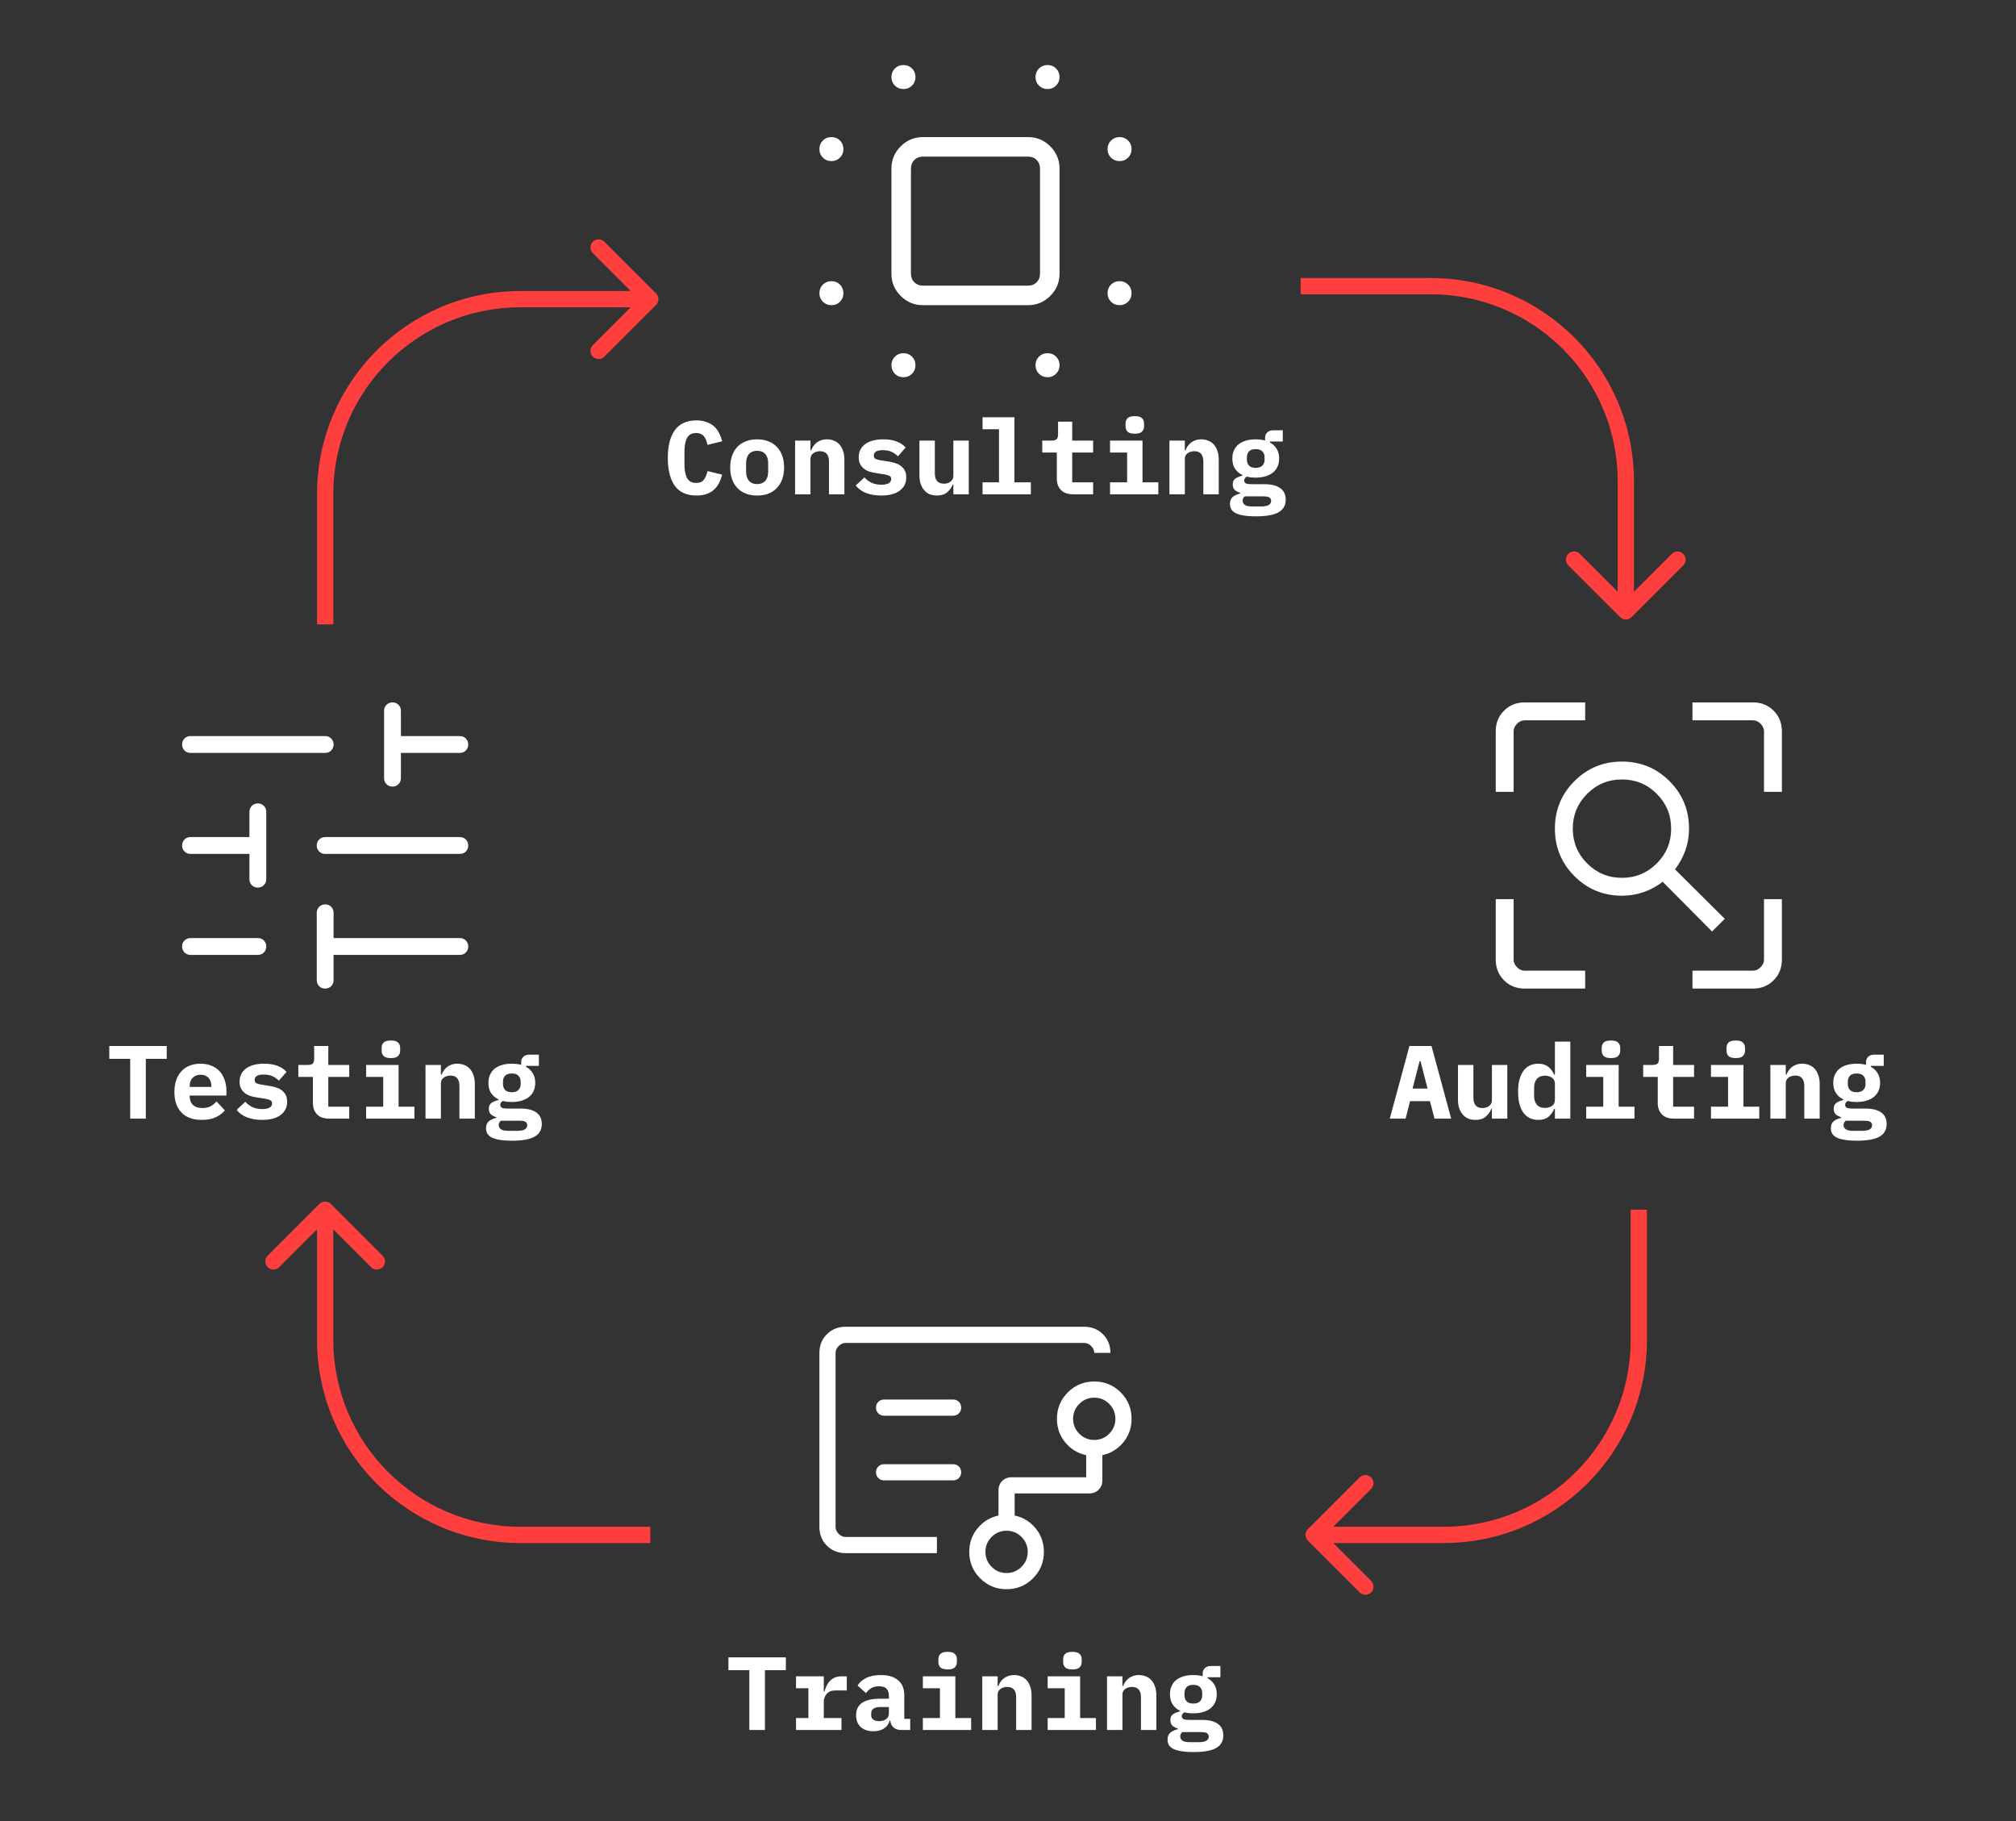 <svg width="155" height="140" viewBox="0 0 155 140" fill="none" xmlns="http://www.w3.org/2000/svg">
<rect x="0" y="0" width="155" height="140" fill="#333333" stroke="none"/>
<path d="M58.812 128.4V133H57.612V128.4H56.005V127.416H60.42V128.4H58.812ZM61.201 132.08H62.153V129.792H61.201V128.872H63.337V130.04H63.393C63.431 129.891 63.481 129.747 63.545 129.608C63.615 129.464 63.7 129.339 63.801 129.232C63.908 129.12 64.036 129.032 64.185 128.968C64.335 128.904 64.511 128.872 64.713 128.872H65.105V129.96H64.225C63.932 129.96 63.711 130.048 63.561 130.224C63.412 130.395 63.337 130.605 63.337 130.856V132.08H64.697V133H61.201V132.08ZM69.302 133C69.057 133 68.86 132.939 68.71 132.816C68.561 132.688 68.473 132.507 68.446 132.272H68.406C68.332 132.544 68.182 132.749 67.958 132.888C67.74 133.027 67.47 133.096 67.15 133.096C66.75 133.096 66.428 132.989 66.182 132.776C65.942 132.557 65.822 132.253 65.822 131.864C65.822 131.432 65.98 131.112 66.294 130.904C66.609 130.696 67.07 130.592 67.678 130.592H68.342V130.384C68.342 130.139 68.284 129.955 68.166 129.832C68.054 129.704 67.862 129.64 67.59 129.64C67.34 129.64 67.137 129.688 66.982 129.784C66.828 129.88 66.694 130.005 66.582 130.16L65.934 129.584C66.073 129.349 66.289 129.157 66.582 129.008C66.881 128.853 67.262 128.776 67.726 128.776C68.292 128.776 68.732 128.907 69.046 129.168C69.366 129.424 69.526 129.813 69.526 130.336V132.144H69.982V133H69.302ZM67.598 132.32C67.806 132.32 67.982 132.269 68.126 132.168C68.27 132.067 68.342 131.92 68.342 131.728V131.232H67.71C67.225 131.232 66.982 131.395 66.982 131.72V131.88C66.982 132.024 67.038 132.133 67.15 132.208C67.262 132.283 67.412 132.32 67.598 132.32ZM72.859 128.344C72.593 128.344 72.406 128.291 72.299 128.184C72.198 128.072 72.147 127.939 72.147 127.784V127.552C72.147 127.392 72.198 127.259 72.299 127.152C72.406 127.045 72.593 126.992 72.859 126.992C73.126 126.992 73.31 127.045 73.411 127.152C73.518 127.259 73.571 127.392 73.571 127.552V127.784C73.571 127.939 73.518 128.072 73.411 128.184C73.31 128.291 73.126 128.344 72.859 128.344ZM70.955 132.08H72.267V129.792H70.955V128.872H73.451V132.08H74.667V133H70.955V132.08ZM75.52 133V128.872H76.704V129.624H76.752C76.8 129.507 76.859 129.397 76.928 129.296C76.997 129.195 77.08 129.107 77.176 129.032C77.277 128.952 77.392 128.891 77.52 128.848C77.653 128.8 77.803 128.776 77.968 128.776C78.165 128.776 78.347 128.811 78.512 128.88C78.677 128.944 78.819 129.043 78.936 129.176C79.053 129.309 79.144 129.472 79.208 129.664C79.277 129.856 79.312 130.077 79.312 130.328V133H78.128V130.488C78.128 129.955 77.896 129.688 77.432 129.688C77.341 129.688 77.251 129.701 77.16 129.728C77.075 129.749 76.997 129.787 76.928 129.84C76.859 129.888 76.803 129.949 76.76 130.024C76.723 130.099 76.704 130.187 76.704 130.288V133H75.52ZM82.453 128.344C82.186 128.344 81.999 128.291 81.893 128.184C81.791 128.072 81.741 127.939 81.741 127.784V127.552C81.741 127.392 81.791 127.259 81.893 127.152C81.999 127.045 82.186 126.992 82.453 126.992C82.719 126.992 82.903 127.045 83.005 127.152C83.112 127.259 83.165 127.392 83.165 127.552V127.784C83.165 127.939 83.112 128.072 83.005 128.184C82.903 128.291 82.719 128.344 82.453 128.344ZM80.549 132.08H81.861V129.792H80.549V128.872H83.045V132.08H84.261V133H80.549V132.08ZM85.114 133V128.872H86.298V129.624H86.346C86.394 129.507 86.452 129.397 86.522 129.296C86.591 129.195 86.674 129.107 86.77 129.032C86.871 128.952 86.986 128.891 87.114 128.848C87.247 128.8 87.396 128.776 87.562 128.776C87.759 128.776 87.94 128.811 88.106 128.88C88.271 128.944 88.412 129.043 88.53 129.176C88.647 129.309 88.738 129.472 88.802 129.664C88.871 129.856 88.906 130.077 88.906 130.328V133H87.722V130.488C87.722 129.955 87.49 129.688 87.026 129.688C86.935 129.688 86.844 129.701 86.754 129.728C86.668 129.749 86.591 129.787 86.522 129.84C86.452 129.888 86.396 129.949 86.354 130.024C86.316 130.099 86.298 130.187 86.298 130.288V133H85.114ZM94.055 133.416C94.055 133.853 93.871 134.176 93.503 134.384C93.135 134.592 92.556 134.696 91.767 134.696C91.372 134.696 91.047 134.672 90.791 134.624C90.535 134.581 90.329 134.517 90.175 134.432C90.025 134.347 89.919 134.245 89.855 134.128C89.796 134.011 89.767 133.883 89.767 133.744C89.767 133.509 89.836 133.331 89.975 133.208C90.113 133.091 90.308 133 90.559 132.936V132.888C90.383 132.835 90.241 132.76 90.135 132.664C90.033 132.563 89.983 132.421 89.983 132.24C89.983 132.037 90.049 131.888 90.183 131.792C90.321 131.696 90.503 131.621 90.727 131.568V131.52C90.481 131.403 90.289 131.237 90.151 131.024C90.017 130.811 89.951 130.552 89.951 130.248C89.951 130.008 89.993 129.797 90.079 129.616C90.164 129.429 90.284 129.275 90.439 129.152C90.599 129.029 90.788 128.936 91.007 128.872C91.225 128.808 91.471 128.776 91.743 128.776C92.004 128.776 92.247 128.805 92.471 128.864V128.64C92.471 128.48 92.527 128.347 92.639 128.24C92.751 128.133 92.905 128.08 93.103 128.08H93.831V128.944H92.839V129.016C93.063 129.133 93.236 129.296 93.359 129.504C93.487 129.707 93.551 129.955 93.551 130.248C93.551 130.488 93.508 130.699 93.423 130.88C93.337 131.061 93.215 131.216 93.055 131.344C92.895 131.467 92.703 131.56 92.479 131.624C92.26 131.688 92.015 131.72 91.743 131.72C91.62 131.72 91.503 131.715 91.391 131.704C91.279 131.688 91.172 131.667 91.071 131.64C91.012 131.672 90.961 131.712 90.919 131.76C90.881 131.808 90.863 131.869 90.863 131.944C90.863 132.008 90.879 132.059 90.911 132.096C90.943 132.133 90.985 132.163 91.039 132.184C91.097 132.2 91.164 132.211 91.239 132.216C91.313 132.221 91.391 132.224 91.471 132.224H92.415C92.708 132.224 92.959 132.253 93.167 132.312C93.375 132.371 93.545 132.453 93.679 132.56C93.812 132.667 93.908 132.792 93.967 132.936C94.025 133.08 94.055 133.24 94.055 133.416ZM92.935 133.504C92.935 133.397 92.892 133.312 92.807 133.248C92.721 133.189 92.559 133.16 92.319 133.16H90.903C90.796 133.251 90.743 133.363 90.743 133.496C90.743 133.624 90.796 133.728 90.903 133.808C91.015 133.893 91.201 133.936 91.463 133.936H92.159C92.431 133.936 92.628 133.899 92.751 133.824C92.873 133.749 92.935 133.643 92.935 133.504ZM91.743 130.968C91.983 130.968 92.156 130.909 92.263 130.792C92.375 130.675 92.431 130.525 92.431 130.344V130.152C92.431 129.971 92.375 129.821 92.263 129.704C92.156 129.587 91.983 129.528 91.743 129.528C91.508 129.528 91.337 129.587 91.231 129.704C91.124 129.821 91.071 129.971 91.071 130.152V130.344C91.071 130.525 91.124 130.675 91.231 130.792C91.337 130.909 91.508 130.968 91.743 130.968Z" fill="white"/>
<path d="M64.243 111.084V118.159V103.243V111.084ZM77.39 120.932C77.838 120.932 78.221 120.773 78.539 120.455C78.857 120.137 79.016 119.755 79.016 119.307C79.016 118.859 78.857 118.476 78.539 118.158C78.221 117.84 77.838 117.681 77.39 117.681C76.943 117.681 76.56 117.84 76.242 118.158C75.924 118.476 75.765 118.859 75.765 119.307C75.765 119.755 75.924 120.137 76.242 120.455C76.56 120.773 76.943 120.932 77.39 120.932ZM84.132 110.701C84.579 110.701 84.962 110.542 85.28 110.224C85.598 109.906 85.757 109.523 85.757 109.076C85.757 108.628 85.598 108.245 85.28 107.927C84.962 107.609 84.579 107.45 84.132 107.45C83.684 107.45 83.301 107.609 82.983 107.927C82.665 108.245 82.506 108.628 82.506 109.076C82.506 109.523 82.665 109.906 82.983 110.224C83.301 110.542 83.684 110.701 84.132 110.701ZM73.279 108.837C73.456 108.837 73.604 108.777 73.722 108.659C73.841 108.54 73.9 108.392 73.9 108.215C73.9 108.038 73.841 107.89 73.722 107.772C73.604 107.653 73.456 107.594 73.279 107.594H67.972C67.795 107.594 67.647 107.653 67.529 107.772C67.41 107.89 67.351 108.038 67.351 108.215C67.351 108.392 67.41 108.54 67.529 108.659C67.647 108.777 67.795 108.837 67.972 108.837H73.279ZM73.279 113.809C73.456 113.809 73.604 113.749 73.722 113.631C73.841 113.512 73.9 113.364 73.9 113.187C73.9 113.01 73.841 112.863 73.722 112.744C73.604 112.625 73.456 112.566 73.279 112.566H67.972C67.795 112.566 67.647 112.625 67.529 112.744C67.41 112.863 67.351 113.01 67.351 113.187C67.351 113.364 67.41 113.512 67.529 113.631C67.647 113.749 67.795 113.809 67.972 113.809H73.279ZM65.008 119.402C64.436 119.402 63.958 119.211 63.575 118.827C63.192 118.444 63 117.967 63 117.394V104.008C63 103.436 63.192 102.958 63.575 102.575C63.958 102.192 64.436 102 65.008 102H83.367C83.939 102 84.416 102.192 84.8 102.575C85.183 102.958 85.374 103.436 85.374 104.008H84.132C84.132 103.817 84.052 103.641 83.892 103.482C83.733 103.323 83.558 103.243 83.367 103.243H65.008C64.817 103.243 64.641 103.323 64.482 103.482C64.323 103.641 64.243 103.817 64.243 104.008V117.394C64.243 117.586 64.323 117.761 64.482 117.92C64.641 118.08 64.817 118.159 65.008 118.159H72.036V119.402H65.008ZM77.39 122.175C76.594 122.175 75.916 121.896 75.359 121.339C74.801 120.781 74.522 120.104 74.522 119.307C74.522 118.61 74.735 118.005 75.161 117.49C75.588 116.975 76.124 116.649 76.769 116.512V114.574C76.769 114.285 76.864 114.046 77.055 113.855C77.245 113.665 77.484 113.57 77.773 113.57H83.51V111.87C82.865 111.733 82.329 111.407 81.902 110.892C81.476 110.378 81.263 109.772 81.263 109.076C81.263 108.279 81.542 107.602 82.1 107.044C82.657 106.486 83.335 106.207 84.132 106.207C84.928 106.207 85.606 106.486 86.163 107.044C86.721 107.602 87 108.279 87 109.076C87 109.772 86.787 110.378 86.361 110.892C85.934 111.407 85.398 111.733 84.753 111.87V113.809C84.753 114.097 84.658 114.337 84.467 114.527C84.277 114.718 84.037 114.813 83.749 114.813H78.012V116.512C78.657 116.649 79.193 116.975 79.62 117.49C80.046 118.005 80.259 118.61 80.259 119.307C80.259 120.104 79.98 120.781 79.422 121.339C78.865 121.896 78.187 122.175 77.39 122.175Z" fill="white"/>
<path d="M11.211 81.4V86H10.011V81.4H8.403V80.416H12.819V81.4H11.211ZM15.52 86.096C14.826 86.096 14.301 85.904 13.944 85.52C13.586 85.136 13.408 84.613 13.408 83.952C13.408 83.616 13.453 83.315 13.544 83.048C13.64 82.776 13.773 82.547 13.944 82.36C14.12 82.168 14.331 82.024 14.576 81.928C14.826 81.827 15.107 81.776 15.416 81.776C15.725 81.776 16.003 81.827 16.248 81.928C16.493 82.024 16.701 82.163 16.872 82.344C17.043 82.525 17.173 82.747 17.264 83.008C17.36 83.264 17.408 83.552 17.408 83.872V84.224H14.584V84.296C14.584 84.563 14.666 84.779 14.832 84.944C14.997 85.104 15.24 85.184 15.56 85.184C15.805 85.184 16.016 85.139 16.192 85.048C16.368 84.952 16.52 84.827 16.648 84.672L17.288 85.368C17.128 85.565 16.904 85.736 16.616 85.88C16.328 86.024 15.963 86.096 15.52 86.096ZM15.424 82.624C15.168 82.624 14.963 82.704 14.808 82.864C14.659 83.019 14.584 83.229 14.584 83.496V83.56H16.248V83.496C16.248 83.224 16.173 83.011 16.024 82.856C15.88 82.701 15.68 82.624 15.424 82.624ZM20.157 86.096C19.698 86.096 19.298 86.027 18.957 85.888C18.621 85.749 18.367 85.56 18.197 85.32L18.861 84.704C19.021 84.88 19.207 85.019 19.421 85.12C19.639 85.216 19.887 85.264 20.165 85.264C20.399 85.264 20.583 85.229 20.717 85.16C20.85 85.085 20.917 84.973 20.917 84.824C20.917 84.707 20.871 84.627 20.781 84.584C20.69 84.536 20.565 84.499 20.405 84.472L19.741 84.368C19.554 84.341 19.381 84.301 19.221 84.248C19.061 84.189 18.922 84.112 18.805 84.016C18.687 83.92 18.594 83.803 18.525 83.664C18.455 83.525 18.421 83.357 18.421 83.16C18.421 82.728 18.586 82.389 18.917 82.144C19.247 81.899 19.711 81.776 20.309 81.776C20.714 81.776 21.058 81.832 21.341 81.944C21.629 82.051 21.858 82.205 22.029 82.408L21.437 83.08C21.314 82.947 21.157 82.835 20.965 82.744C20.773 82.653 20.541 82.608 20.269 82.608C19.81 82.608 19.581 82.747 19.581 83.024C19.581 83.147 19.626 83.232 19.717 83.28C19.807 83.323 19.933 83.357 20.093 83.384L20.749 83.488C20.935 83.515 21.109 83.557 21.269 83.616C21.429 83.669 21.567 83.744 21.685 83.84C21.807 83.936 21.903 84.053 21.973 84.192C22.042 84.331 22.077 84.499 22.077 84.696C22.077 85.128 21.909 85.469 21.573 85.72C21.242 85.971 20.77 86.096 20.157 86.096ZM25.322 86C24.895 86 24.578 85.888 24.37 85.664C24.162 85.44 24.058 85.155 24.058 84.808V82.792H22.938V81.872H23.666C23.842 81.872 23.967 81.837 24.042 81.768C24.116 81.699 24.154 81.571 24.154 81.384V80.416H25.242V81.872H26.85V82.792H25.242V85.08H26.85V86H25.322ZM30.054 81.344C29.788 81.344 29.601 81.291 29.494 81.184C29.393 81.072 29.342 80.939 29.342 80.784V80.552C29.342 80.392 29.393 80.259 29.494 80.152C29.601 80.045 29.788 79.992 30.054 79.992C30.321 79.992 30.505 80.045 30.606 80.152C30.713 80.259 30.766 80.392 30.766 80.552V80.784C30.766 80.939 30.713 81.072 30.606 81.184C30.505 81.291 30.321 81.344 30.054 81.344ZM28.15 85.08H29.462V82.792H28.15V81.872H30.646V85.08H31.862V86H28.15V85.08ZM32.715 86V81.872H33.899V82.624H33.947C33.995 82.507 34.054 82.397 34.123 82.296C34.193 82.195 34.275 82.107 34.371 82.032C34.473 81.952 34.587 81.891 34.715 81.848C34.849 81.8 34.998 81.776 35.163 81.776C35.361 81.776 35.542 81.811 35.707 81.88C35.873 81.944 36.014 82.043 36.131 82.176C36.249 82.309 36.339 82.472 36.403 82.664C36.473 82.856 36.507 83.077 36.507 83.328V86H35.323V83.488C35.323 82.955 35.091 82.688 34.627 82.688C34.537 82.688 34.446 82.701 34.355 82.728C34.27 82.749 34.193 82.787 34.123 82.84C34.054 82.888 33.998 82.949 33.955 83.024C33.918 83.099 33.899 83.187 33.899 83.288V86H32.715ZM41.656 86.416C41.656 86.853 41.472 87.176 41.104 87.384C40.736 87.592 40.157 87.696 39.368 87.696C38.974 87.696 38.648 87.672 38.392 87.624C38.136 87.581 37.931 87.517 37.776 87.432C37.627 87.347 37.52 87.245 37.456 87.128C37.398 87.011 37.368 86.883 37.368 86.744C37.368 86.509 37.438 86.331 37.576 86.208C37.715 86.091 37.91 86 38.16 85.936V85.888C37.984 85.835 37.843 85.76 37.736 85.664C37.635 85.563 37.584 85.421 37.584 85.24C37.584 85.037 37.651 84.888 37.784 84.792C37.923 84.696 38.104 84.621 38.328 84.568V84.52C38.083 84.403 37.891 84.237 37.752 84.024C37.619 83.811 37.552 83.552 37.552 83.248C37.552 83.008 37.595 82.797 37.68 82.616C37.766 82.429 37.886 82.275 38.04 82.152C38.2 82.029 38.389 81.936 38.608 81.872C38.827 81.808 39.072 81.776 39.344 81.776C39.605 81.776 39.848 81.805 40.072 81.864V81.64C40.072 81.48 40.128 81.347 40.24 81.24C40.352 81.133 40.507 81.08 40.704 81.08H41.432V81.944H40.44V82.016C40.664 82.133 40.837 82.296 40.96 82.504C41.088 82.707 41.152 82.955 41.152 83.248C41.152 83.488 41.109 83.699 41.024 83.88C40.939 84.061 40.816 84.216 40.656 84.344C40.496 84.467 40.304 84.56 40.08 84.624C39.861 84.688 39.616 84.72 39.344 84.72C39.221 84.72 39.104 84.715 38.992 84.704C38.88 84.688 38.773 84.667 38.672 84.64C38.614 84.672 38.563 84.712 38.52 84.76C38.483 84.808 38.464 84.869 38.464 84.944C38.464 85.008 38.48 85.059 38.512 85.096C38.544 85.133 38.587 85.163 38.64 85.184C38.699 85.2 38.766 85.211 38.84 85.216C38.915 85.221 38.992 85.224 39.072 85.224H40.016C40.309 85.224 40.56 85.253 40.768 85.312C40.976 85.371 41.147 85.453 41.28 85.56C41.413 85.667 41.51 85.792 41.568 85.936C41.627 86.08 41.656 86.24 41.656 86.416ZM40.536 86.504C40.536 86.397 40.493 86.312 40.408 86.248C40.323 86.189 40.16 86.16 39.92 86.16H38.504C38.398 86.251 38.344 86.363 38.344 86.496C38.344 86.624 38.398 86.728 38.504 86.808C38.616 86.893 38.803 86.936 39.064 86.936H39.76C40.032 86.936 40.23 86.899 40.352 86.824C40.475 86.749 40.536 86.643 40.536 86.504ZM39.344 83.968C39.584 83.968 39.758 83.909 39.864 83.792C39.976 83.675 40.032 83.525 40.032 83.344V83.152C40.032 82.971 39.976 82.821 39.864 82.704C39.758 82.587 39.584 82.528 39.344 82.528C39.109 82.528 38.939 82.587 38.832 82.704C38.725 82.821 38.672 82.971 38.672 83.152V83.344C38.672 83.525 38.725 83.675 38.832 83.792C38.939 83.909 39.109 83.968 39.344 83.968Z" fill="white"/>
<path d="M24.999 76C24.816 76 24.662 75.938 24.538 75.814C24.415 75.69 24.353 75.536 24.353 75.353V70.177C24.353 69.993 24.415 69.84 24.539 69.715C24.663 69.591 24.817 69.529 25.001 69.529C25.184 69.529 25.338 69.591 25.462 69.715C25.585 69.84 25.647 69.993 25.647 70.177V72.118H35.353C35.536 72.118 35.69 72.18 35.814 72.304C35.938 72.428 36 72.582 36 72.766C36 72.949 35.938 73.103 35.814 73.226C35.69 73.35 35.536 73.412 35.353 73.412H25.647V75.353C25.647 75.536 25.585 75.69 25.461 75.814C25.337 75.938 25.183 76 24.999 76ZM14.647 73.412C14.464 73.412 14.31 73.35 14.186 73.225C14.062 73.101 14 72.947 14 72.764C14 72.58 14.062 72.427 14.186 72.303C14.31 72.18 14.464 72.118 14.647 72.118H19.823C20.007 72.118 20.16 72.18 20.285 72.304C20.409 72.428 20.471 72.582 20.471 72.766C20.471 72.949 20.409 73.103 20.285 73.226C20.16 73.35 20.007 73.412 19.823 73.412H14.647ZM19.823 68.235C19.639 68.235 19.485 68.173 19.362 68.049C19.238 67.925 19.177 67.772 19.177 67.588V65.647H14.647C14.464 65.647 14.31 65.585 14.186 65.461C14.062 65.337 14 65.183 14 64.999C14 64.816 14.062 64.662 14.186 64.538C14.31 64.415 14.464 64.353 14.647 64.353H19.177V62.412C19.177 62.228 19.239 62.075 19.363 61.951C19.487 61.827 19.641 61.765 19.824 61.765C20.008 61.765 20.162 61.827 20.285 61.951C20.409 62.075 20.471 62.228 20.471 62.412V67.588C20.471 67.772 20.409 67.925 20.284 68.049C20.16 68.173 20.006 68.235 19.823 68.235ZM25 65.647C24.817 65.647 24.663 65.585 24.539 65.461C24.415 65.337 24.353 65.183 24.353 64.999C24.353 64.816 24.415 64.662 24.539 64.538C24.663 64.415 24.817 64.353 25 64.353H35.353C35.536 64.353 35.69 64.415 35.814 64.539C35.938 64.663 36 64.817 36 65.001C36 65.184 35.938 65.338 35.814 65.462C35.69 65.585 35.536 65.647 35.353 65.647H25ZM30.176 60.471C29.992 60.471 29.838 60.409 29.715 60.285C29.591 60.16 29.529 60.007 29.529 59.824V54.647C29.529 54.464 29.591 54.31 29.716 54.186C29.84 54.062 29.994 54 30.177 54C30.361 54 30.515 54.062 30.638 54.186C30.762 54.31 30.823 54.464 30.823 54.647V56.588H35.353C35.536 56.588 35.69 56.65 35.814 56.775C35.938 56.899 36 57.053 36 57.236C36 57.42 35.938 57.573 35.814 57.697C35.69 57.821 35.536 57.882 35.353 57.882H30.823V59.824C30.823 60.007 30.761 60.16 30.637 60.285C30.513 60.409 30.359 60.471 30.176 60.471ZM14.647 57.882C14.464 57.882 14.31 57.82 14.186 57.696C14.062 57.572 14 57.418 14 57.234C14 57.051 14.062 56.897 14.186 56.774C14.31 56.65 14.464 56.588 14.647 56.588H25C25.183 56.588 25.337 56.65 25.461 56.775C25.585 56.899 25.647 57.053 25.647 57.236C25.647 57.42 25.585 57.573 25.461 57.697C25.337 57.821 25.183 57.882 25 57.882H14.647Z" fill="white"/>
<path d="M53.544 38.096C52.797 38.096 52.242 37.845 51.88 37.344C51.522 36.837 51.344 36.125 51.344 35.208C51.344 34.291 51.522 33.581 51.88 33.08C52.242 32.573 52.797 32.32 53.544 32.32C53.832 32.32 54.085 32.36 54.304 32.44C54.528 32.515 54.72 32.621 54.88 32.76C55.04 32.899 55.17 33.067 55.272 33.264C55.378 33.461 55.461 33.683 55.52 33.928L54.4 34.2C54.368 34.067 54.33 33.944 54.288 33.832C54.245 33.72 54.189 33.624 54.12 33.544C54.056 33.464 53.973 33.403 53.872 33.36C53.776 33.312 53.658 33.288 53.52 33.288C53.194 33.288 52.962 33.416 52.824 33.672C52.69 33.923 52.624 34.272 52.624 34.72V35.696C52.624 36.144 52.69 36.496 52.824 36.752C52.962 37.003 53.194 37.128 53.52 37.128C53.797 37.128 53.997 37.043 54.12 36.872C54.248 36.701 54.341 36.483 54.4 36.216L55.52 36.488C55.461 36.733 55.378 36.955 55.272 37.152C55.17 37.349 55.04 37.52 54.88 37.664C54.72 37.803 54.528 37.909 54.304 37.984C54.085 38.059 53.832 38.096 53.544 38.096ZM58.212 38.096C57.892 38.096 57.605 38.048 57.349 37.952C57.093 37.851 56.874 37.707 56.693 37.52C56.517 37.333 56.38 37.107 56.285 36.84C56.188 36.573 56.141 36.272 56.141 35.936C56.141 35.6 56.188 35.299 56.285 35.032C56.38 34.765 56.517 34.539 56.693 34.352C56.874 34.165 57.093 34.024 57.349 33.928C57.605 33.827 57.892 33.776 58.212 33.776C58.532 33.776 58.821 33.827 59.077 33.928C59.333 34.024 59.548 34.165 59.724 34.352C59.906 34.539 60.044 34.765 60.141 35.032C60.236 35.299 60.285 35.6 60.285 35.936C60.285 36.272 60.236 36.573 60.141 36.84C60.044 37.107 59.906 37.333 59.724 37.52C59.548 37.707 59.333 37.851 59.077 37.952C58.821 38.048 58.532 38.096 58.212 38.096ZM58.212 37.216C58.479 37.216 58.687 37.133 58.837 36.968C58.986 36.803 59.06 36.568 59.06 36.264V35.608C59.06 35.304 58.986 35.069 58.837 34.904C58.687 34.739 58.479 34.656 58.212 34.656C57.946 34.656 57.738 34.739 57.589 34.904C57.439 35.069 57.364 35.304 57.364 35.608V36.264C57.364 36.568 57.439 36.803 57.589 36.968C57.738 37.133 57.946 37.216 58.212 37.216ZM61.129 38V33.872H62.313V34.624H62.361C62.409 34.507 62.468 34.397 62.537 34.296C62.607 34.195 62.689 34.107 62.785 34.032C62.887 33.952 63.001 33.891 63.129 33.848C63.263 33.8 63.412 33.776 63.577 33.776C63.775 33.776 63.956 33.811 64.121 33.88C64.287 33.944 64.428 34.043 64.545 34.176C64.663 34.309 64.753 34.472 64.817 34.664C64.887 34.856 64.921 35.077 64.921 35.328V38H63.737V35.488C63.737 34.955 63.505 34.688 63.041 34.688C62.951 34.688 62.86 34.701 62.769 34.728C62.684 34.749 62.607 34.787 62.537 34.84C62.468 34.888 62.412 34.949 62.369 35.024C62.332 35.099 62.313 35.187 62.313 35.288V38H61.129ZM67.758 38.096C67.3 38.096 66.9 38.027 66.558 37.888C66.222 37.749 65.969 37.56 65.798 37.32L66.462 36.704C66.622 36.88 66.809 37.019 67.022 37.12C67.241 37.216 67.489 37.264 67.766 37.264C68.001 37.264 68.185 37.229 68.318 37.16C68.452 37.085 68.518 36.973 68.518 36.824C68.518 36.707 68.473 36.627 68.382 36.584C68.292 36.536 68.166 36.499 68.006 36.472L67.342 36.368C67.156 36.341 66.982 36.301 66.822 36.248C66.662 36.189 66.524 36.112 66.406 36.016C66.289 35.92 66.196 35.803 66.126 35.664C66.057 35.525 66.022 35.357 66.022 35.16C66.022 34.728 66.188 34.389 66.518 34.144C66.849 33.899 67.313 33.776 67.91 33.776C68.316 33.776 68.66 33.832 68.942 33.944C69.23 34.051 69.46 34.205 69.63 34.408L69.038 35.08C68.916 34.947 68.758 34.835 68.566 34.744C68.374 34.653 68.142 34.608 67.87 34.608C67.412 34.608 67.182 34.747 67.182 35.024C67.182 35.147 67.228 35.232 67.318 35.28C67.409 35.323 67.534 35.357 67.694 35.384L68.35 35.488C68.537 35.515 68.71 35.557 68.87 35.616C69.03 35.669 69.169 35.744 69.286 35.84C69.409 35.936 69.505 36.053 69.574 36.192C69.644 36.331 69.678 36.499 69.678 36.696C69.678 37.128 69.51 37.469 69.174 37.72C68.844 37.971 68.372 38.096 67.758 38.096ZM73.299 37.248H73.251C73.16 37.483 73.016 37.683 72.819 37.848C72.627 38.013 72.366 38.096 72.035 38.096C71.838 38.096 71.656 38.064 71.491 38C71.326 37.931 71.184 37.829 71.067 37.696C70.95 37.563 70.856 37.4 70.787 37.208C70.723 37.016 70.691 36.795 70.691 36.544V33.872H71.875V36.384C71.875 36.917 72.107 37.184 72.571 37.184C72.662 37.184 72.75 37.173 72.835 37.152C72.926 37.125 73.003 37.088 73.067 37.04C73.136 36.987 73.192 36.923 73.235 36.848C73.278 36.773 73.299 36.685 73.299 36.584V33.872H74.483V38H73.299V37.248ZM75.544 37.08H76.808V33H75.544V32.08H77.992V37.08H79.256V38H75.544V37.08ZM82.517 38C82.09 38 81.773 37.888 81.565 37.664C81.357 37.44 81.253 37.155 81.253 36.808V34.792H80.133V33.872H80.861C81.037 33.872 81.162 33.837 81.237 33.768C81.311 33.699 81.349 33.571 81.349 33.384V32.416H82.437V33.872H84.045V34.792H82.437V37.08H84.045V38H82.517ZM87.25 33.344C86.983 33.344 86.796 33.291 86.69 33.184C86.588 33.072 86.538 32.939 86.538 32.784V32.552C86.538 32.392 86.588 32.259 86.69 32.152C86.796 32.045 86.983 31.992 87.25 31.992C87.516 31.992 87.7 32.045 87.802 32.152C87.908 32.259 87.962 32.392 87.962 32.552V32.784C87.962 32.939 87.908 33.072 87.802 33.184C87.7 33.291 87.516 33.344 87.25 33.344ZM85.346 37.08H86.658V34.792H85.346V33.872H87.842V37.08H89.058V38H85.346V37.08ZM89.911 38V33.872H91.095V34.624H91.143C91.191 34.507 91.249 34.397 91.319 34.296C91.388 34.195 91.471 34.107 91.567 34.032C91.668 33.952 91.783 33.891 91.911 33.848C92.044 33.8 92.193 33.776 92.359 33.776C92.556 33.776 92.737 33.811 92.903 33.88C93.068 33.944 93.209 34.043 93.327 34.176C93.444 34.309 93.535 34.472 93.599 34.664C93.668 34.856 93.703 35.077 93.703 35.328V38H92.519V35.488C92.519 34.955 92.287 34.688 91.823 34.688C91.732 34.688 91.641 34.701 91.551 34.728C91.465 34.749 91.388 34.787 91.319 34.84C91.249 34.888 91.193 34.949 91.151 35.024C91.113 35.099 91.095 35.187 91.095 35.288V38H89.911ZM98.852 38.416C98.852 38.853 98.668 39.176 98.299 39.384C97.931 39.592 97.353 39.696 96.564 39.696C96.169 39.696 95.844 39.672 95.588 39.624C95.332 39.581 95.126 39.517 94.972 39.432C94.822 39.347 94.716 39.245 94.651 39.128C94.593 39.011 94.564 38.883 94.564 38.744C94.564 38.509 94.633 38.331 94.772 38.208C94.91 38.091 95.105 38 95.356 37.936V37.888C95.18 37.835 95.038 37.76 94.931 37.664C94.83 37.563 94.779 37.421 94.779 37.24C94.779 37.037 94.846 36.888 94.98 36.792C95.118 36.696 95.299 36.621 95.523 36.568V36.52C95.278 36.403 95.086 36.237 94.948 36.024C94.814 35.811 94.748 35.552 94.748 35.248C94.748 35.008 94.79 34.797 94.876 34.616C94.961 34.429 95.081 34.275 95.236 34.152C95.395 34.029 95.585 33.936 95.803 33.872C96.022 33.808 96.267 33.776 96.54 33.776C96.801 33.776 97.043 33.805 97.267 33.864V33.64C97.267 33.48 97.323 33.347 97.436 33.24C97.547 33.133 97.702 33.08 97.9 33.08H98.627V33.944H97.635V34.016C97.859 34.133 98.033 34.296 98.156 34.504C98.284 34.707 98.347 34.955 98.347 35.248C98.347 35.488 98.305 35.699 98.219 35.88C98.134 36.061 98.011 36.216 97.852 36.344C97.692 36.467 97.499 36.56 97.275 36.624C97.057 36.688 96.811 36.72 96.54 36.72C96.417 36.72 96.299 36.715 96.188 36.704C96.076 36.688 95.969 36.667 95.868 36.64C95.809 36.672 95.758 36.712 95.716 36.76C95.678 36.808 95.659 36.869 95.659 36.944C95.659 37.008 95.675 37.059 95.707 37.096C95.74 37.133 95.782 37.163 95.835 37.184C95.894 37.2 95.961 37.211 96.035 37.216C96.11 37.221 96.188 37.224 96.267 37.224H97.212C97.505 37.224 97.755 37.253 97.963 37.312C98.171 37.371 98.342 37.453 98.475 37.56C98.609 37.667 98.705 37.792 98.763 37.936C98.822 38.08 98.852 38.24 98.852 38.416ZM97.731 38.504C97.731 38.397 97.689 38.312 97.603 38.248C97.518 38.189 97.356 38.16 97.115 38.16H95.7C95.593 38.251 95.54 38.363 95.54 38.496C95.54 38.624 95.593 38.728 95.7 38.808C95.811 38.893 95.998 38.936 96.26 38.936H96.956C97.228 38.936 97.425 38.899 97.547 38.824C97.67 38.749 97.731 38.643 97.731 38.504ZM96.54 35.968C96.779 35.968 96.953 35.909 97.059 35.792C97.171 35.675 97.228 35.525 97.228 35.344V35.152C97.228 34.971 97.171 34.821 97.059 34.704C96.953 34.587 96.779 34.528 96.54 34.528C96.305 34.528 96.134 34.587 96.028 34.704C95.921 34.821 95.868 34.971 95.868 35.152V35.344C95.868 35.525 95.921 35.675 96.028 35.792C96.134 35.909 96.305 35.968 96.54 35.968Z" fill="white"/>
<g clip-path="url(#clip0_1571_1597)">
<path d="M69.462 6.846C69.2 6.846 68.981 6.758 68.804 6.581C68.627 6.404 68.538 6.185 68.538 5.923C68.538 5.662 68.627 5.442 68.804 5.265C68.981 5.088 69.2 5 69.462 5C69.723 5 69.942 5.088 70.119 5.265C70.296 5.442 70.385 5.662 70.385 5.923C70.385 6.185 70.296 6.404 70.119 6.581C69.942 6.758 69.723 6.846 69.462 6.846ZM80.538 6.846C80.277 6.846 80.058 6.758 79.881 6.581C79.704 6.404 79.615 6.185 79.615 5.923C79.615 5.662 79.704 5.442 79.881 5.265C80.058 5.088 80.277 5 80.538 5C80.8 5 81.019 5.088 81.196 5.265C81.373 5.442 81.462 5.662 81.462 5.923C81.462 6.185 81.373 6.404 81.196 6.581C81.019 6.758 80.8 6.846 80.538 6.846ZM63.923 12.385C63.661 12.385 63.442 12.296 63.265 12.119C63.089 11.942 63 11.723 63 11.461C63 11.2 63.089 10.981 63.265 10.804C63.442 10.627 63.661 10.539 63.923 10.539C64.185 10.539 64.404 10.627 64.581 10.804C64.758 10.981 64.846 11.2 64.846 11.461C64.846 11.723 64.758 11.942 64.581 12.119C64.404 12.296 64.185 12.385 63.923 12.385ZM86.077 12.385C85.815 12.385 85.596 12.296 85.419 12.119C85.242 11.942 85.154 11.723 85.154 11.461C85.154 11.2 85.242 10.981 85.419 10.804C85.596 10.627 85.815 10.539 86.077 10.539C86.338 10.539 86.558 10.627 86.735 10.804C86.912 10.981 87 11.2 87 11.461C87 11.723 86.912 11.942 86.735 12.119C86.558 12.296 86.338 12.385 86.077 12.385ZM63.923 23.462C63.661 23.462 63.442 23.373 63.265 23.196C63.089 23.019 63 22.8 63 22.538C63 22.277 63.089 22.058 63.265 21.881C63.442 21.704 63.661 21.615 63.923 21.615C64.185 21.615 64.404 21.704 64.581 21.881C64.758 22.058 64.846 22.277 64.846 22.538C64.846 22.8 64.758 23.019 64.581 23.196C64.404 23.373 64.185 23.462 63.923 23.462ZM86.077 23.462C85.815 23.462 85.596 23.373 85.419 23.196C85.242 23.019 85.154 22.8 85.154 22.538C85.154 22.277 85.242 22.058 85.419 21.881C85.596 21.704 85.815 21.615 86.077 21.615C86.338 21.615 86.558 21.704 86.735 21.881C86.912 22.058 87 22.277 87 22.538C87 22.8 86.912 23.019 86.735 23.196C86.558 23.373 86.338 23.462 86.077 23.462ZM69.462 29C69.2 29 68.981 28.912 68.804 28.735C68.627 28.558 68.538 28.338 68.538 28.077C68.538 27.815 68.627 27.596 68.804 27.419C68.981 27.242 69.2 27.154 69.462 27.154C69.723 27.154 69.942 27.242 70.119 27.419C70.296 27.596 70.385 27.815 70.385 28.077C70.385 28.338 70.296 28.558 70.119 28.735C69.942 28.912 69.723 29 69.462 29ZM80.538 29C80.277 29 80.058 28.912 79.881 28.735C79.704 28.558 79.615 28.338 79.615 28.077C79.615 27.815 79.704 27.596 79.881 27.419C80.058 27.242 80.277 27.154 80.538 27.154C80.8 27.154 81.019 27.242 81.196 27.419C81.373 27.596 81.462 27.815 81.462 28.077C81.462 28.338 81.373 28.558 81.196 28.735C81.019 28.912 80.8 29 80.538 29ZM70.962 23.462C70.295 23.462 69.725 23.224 69.25 22.75C68.776 22.275 68.538 21.705 68.538 21.038V12.961C68.538 12.295 68.776 11.725 69.25 11.25C69.725 10.776 70.295 10.539 70.962 10.539H79.038C79.705 10.539 80.275 10.776 80.75 11.25C81.224 11.725 81.462 12.295 81.462 12.961V21.038C81.462 21.705 81.224 22.275 80.75 22.75C80.275 23.224 79.705 23.462 79.038 23.462H70.962ZM70.962 21.962H79.038C79.308 21.962 79.529 21.875 79.702 21.702C79.875 21.529 79.962 21.308 79.962 21.038V12.961C79.962 12.692 79.875 12.471 79.702 12.298C79.529 12.125 79.308 12.039 79.038 12.039H70.962C70.692 12.039 70.471 12.125 70.298 12.298C70.125 12.471 70.038 12.692 70.038 12.961V21.038C70.038 21.308 70.125 21.529 70.298 21.702C70.471 21.875 70.692 21.962 70.962 21.962Z" fill="white"/>
</g>
<path d="M110.293 86L109.941 84.656H108.413L108.069 86H106.853L108.365 80.416H110.061L111.573 86H110.293ZM109.213 81.576H109.149L108.605 83.688H109.757L109.213 81.576ZM114.705 85.248H114.657C114.567 85.483 114.423 85.683 114.225 85.848C114.033 86.013 113.772 86.096 113.441 86.096C113.244 86.096 113.063 86.064 112.897 86C112.732 85.931 112.591 85.829 112.473 85.696C112.356 85.563 112.263 85.4 112.193 85.208C112.129 85.016 112.097 84.795 112.097 84.544V81.872H113.281V84.384C113.281 84.917 113.513 85.184 113.977 85.184C114.068 85.184 114.156 85.173 114.241 85.152C114.332 85.125 114.409 85.088 114.473 85.04C114.543 84.987 114.599 84.923 114.641 84.848C114.684 84.773 114.705 84.685 114.705 84.584V81.872H115.889V86H114.705V85.248ZM119.55 85.248H119.494C119.388 85.499 119.238 85.704 119.046 85.864C118.86 86.019 118.601 86.096 118.27 86.096C118.041 86.096 117.83 86.053 117.638 85.968C117.452 85.883 117.289 85.752 117.15 85.576C117.017 85.4 116.91 85.176 116.83 84.904C116.756 84.632 116.718 84.309 116.718 83.936C116.718 83.563 116.756 83.24 116.83 82.968C116.91 82.696 117.017 82.472 117.15 82.296C117.289 82.12 117.452 81.989 117.638 81.904C117.83 81.819 118.041 81.776 118.27 81.776C118.436 81.776 118.582 81.797 118.71 81.84C118.838 81.883 118.95 81.941 119.046 82.016C119.148 82.091 119.233 82.181 119.302 82.288C119.377 82.389 119.441 82.501 119.494 82.624H119.55V80.08H120.734V86H119.55V85.248ZM118.782 85.176C118.99 85.176 119.169 85.125 119.318 85.024C119.473 84.923 119.55 84.763 119.55 84.544V83.328C119.55 83.109 119.473 82.949 119.318 82.848C119.169 82.747 118.99 82.696 118.782 82.696C118.516 82.696 118.31 82.779 118.166 82.944C118.022 83.104 117.95 83.328 117.95 83.616V84.256C117.95 84.544 118.022 84.771 118.166 84.936C118.31 85.096 118.516 85.176 118.782 85.176ZM123.859 81.344C123.592 81.344 123.406 81.291 123.299 81.184C123.198 81.072 123.147 80.939 123.147 80.784V80.552C123.147 80.392 123.198 80.259 123.299 80.152C123.406 80.045 123.592 79.992 123.859 79.992C124.126 79.992 124.31 80.045 124.411 80.152C124.518 80.259 124.571 80.392 124.571 80.552V80.784C124.571 80.939 124.518 81.072 124.411 81.184C124.31 81.291 124.126 81.344 123.859 81.344ZM121.955 85.08H123.267V82.792H121.955V81.872H124.451V85.08H125.667V86H121.955V85.08ZM128.72 86C128.293 86 127.976 85.888 127.768 85.664C127.56 85.44 127.456 85.155 127.456 84.808V82.792H126.336V81.872H127.064C127.24 81.872 127.365 81.837 127.44 81.768C127.515 81.699 127.552 81.571 127.552 81.384V80.416H128.64V81.872H130.248V82.792H128.64V85.08H130.248V86H128.72ZM133.453 81.344C133.186 81.344 133 81.291 132.893 81.184C132.792 81.072 132.741 80.939 132.741 80.784V80.552C132.741 80.392 132.792 80.259 132.893 80.152C133 80.045 133.186 79.992 133.453 79.992C133.72 79.992 133.904 80.045 134.005 80.152C134.112 80.259 134.165 80.392 134.165 80.552V80.784C134.165 80.939 134.112 81.072 134.005 81.184C133.904 81.291 133.72 81.344 133.453 81.344ZM131.549 85.08H132.861V82.792H131.549V81.872H134.045V85.08H135.261V86H131.549V85.08ZM136.114 86V81.872H137.298V82.624H137.346C137.394 82.507 137.452 82.397 137.522 82.296C137.591 82.195 137.674 82.107 137.77 82.032C137.871 81.952 137.986 81.891 138.114 81.848C138.247 81.8 138.396 81.776 138.562 81.776C138.759 81.776 138.94 81.811 139.106 81.88C139.271 81.944 139.412 82.043 139.53 82.176C139.647 82.309 139.738 82.472 139.802 82.664C139.871 82.856 139.906 83.077 139.906 83.328V86H138.722V83.488C138.722 82.955 138.49 82.688 138.026 82.688C137.935 82.688 137.844 82.701 137.754 82.728C137.668 82.749 137.591 82.787 137.522 82.84C137.452 82.888 137.396 82.949 137.354 83.024C137.316 83.099 137.298 83.187 137.298 83.288V86H136.114ZM145.055 86.416C145.055 86.853 144.871 87.176 144.503 87.384C144.135 87.592 143.556 87.696 142.767 87.696C142.372 87.696 142.047 87.672 141.791 87.624C141.535 87.581 141.329 87.517 141.175 87.432C141.025 87.347 140.919 87.245 140.855 87.128C140.796 87.011 140.767 86.883 140.767 86.744C140.767 86.509 140.836 86.331 140.975 86.208C141.113 86.091 141.308 86 141.559 85.936V85.888C141.383 85.835 141.241 85.76 141.135 85.664C141.033 85.563 140.983 85.421 140.983 85.24C140.983 85.037 141.049 84.888 141.183 84.792C141.321 84.696 141.503 84.621 141.727 84.568V84.52C141.481 84.403 141.289 84.237 141.151 84.024C141.017 83.811 140.951 83.552 140.951 83.248C140.951 83.008 140.993 82.797 141.079 82.616C141.164 82.429 141.284 82.275 141.439 82.152C141.599 82.029 141.788 81.936 142.007 81.872C142.225 81.808 142.471 81.776 142.743 81.776C143.004 81.776 143.247 81.805 143.471 81.864V81.64C143.471 81.48 143.527 81.347 143.639 81.24C143.751 81.133 143.905 81.08 144.103 81.08H144.831V81.944H143.839V82.016C144.063 82.133 144.236 82.296 144.359 82.504C144.487 82.707 144.551 82.955 144.551 83.248C144.551 83.488 144.508 83.699 144.423 83.88C144.337 84.061 144.215 84.216 144.055 84.344C143.895 84.467 143.703 84.56 143.479 84.624C143.26 84.688 143.015 84.72 142.743 84.72C142.62 84.72 142.503 84.715 142.391 84.704C142.279 84.688 142.172 84.667 142.071 84.64C142.012 84.672 141.961 84.712 141.919 84.76C141.881 84.808 141.863 84.869 141.863 84.944C141.863 85.008 141.879 85.059 141.911 85.096C141.943 85.133 141.985 85.163 142.039 85.184C142.097 85.2 142.164 85.211 142.239 85.216C142.313 85.221 142.391 85.224 142.471 85.224H143.415C143.708 85.224 143.959 85.253 144.167 85.312C144.375 85.371 144.545 85.453 144.679 85.56C144.812 85.667 144.908 85.792 144.967 85.936C145.025 86.08 145.055 86.24 145.055 86.416ZM143.935 86.504C143.935 86.397 143.892 86.312 143.807 86.248C143.721 86.189 143.559 86.16 143.319 86.16H141.903C141.796 86.251 141.743 86.363 141.743 86.496C141.743 86.624 141.796 86.728 141.903 86.808C142.015 86.893 142.201 86.936 142.463 86.936H143.159C143.431 86.936 143.628 86.899 143.751 86.824C143.873 86.749 143.935 86.643 143.935 86.504ZM142.743 83.968C142.983 83.968 143.156 83.909 143.263 83.792C143.375 83.675 143.431 83.525 143.431 83.344V83.152C143.431 82.971 143.375 82.821 143.263 82.704C143.156 82.587 142.983 82.528 142.743 82.528C142.508 82.528 142.337 82.587 142.231 82.704C142.124 82.821 142.071 82.971 142.071 83.152V83.344C142.071 83.525 142.124 83.675 142.231 83.792C142.337 83.909 142.508 83.968 142.743 83.968Z" fill="white"/>
<path d="M124.704 67.486C125.751 67.486 126.643 67.117 127.38 66.38C128.117 65.643 128.486 64.751 128.486 63.704C128.486 62.657 128.117 61.765 127.38 61.028C126.643 60.291 125.751 59.923 124.704 59.923C123.657 59.923 122.765 60.291 122.028 61.028C121.292 61.765 120.923 62.657 120.923 63.704C120.923 64.751 121.292 65.643 122.028 66.38C122.765 67.117 123.657 67.486 124.704 67.486ZM131.63 71.611L127.835 67.79C127.377 68.141 126.885 68.407 126.361 68.588C125.836 68.77 125.284 68.861 124.704 68.861C123.271 68.861 122.053 68.359 121.051 67.357C120.049 66.355 119.548 65.138 119.548 63.704C119.548 62.271 120.049 61.053 121.051 60.051C122.053 59.049 123.271 58.548 124.704 58.548C126.138 58.548 127.355 59.049 128.357 60.051C129.36 61.053 129.861 62.271 129.861 63.704C129.861 64.284 129.768 64.837 129.584 65.361C129.4 65.885 129.133 66.377 128.782 66.835L132.611 70.638L131.63 71.611ZM117.221 76C116.588 76 116.06 75.788 115.636 75.364C115.212 74.94 115 74.412 115 73.779V69.125H116.375V73.779C116.375 73.99 116.463 74.184 116.639 74.361C116.816 74.537 117.01 74.625 117.221 74.625H121.875V76H117.221ZM130.125 76V74.625H134.779C134.99 74.625 135.184 74.537 135.361 74.361C135.537 74.184 135.625 73.99 135.625 73.779V69.125H137V73.779C137 74.412 136.788 74.94 136.364 75.364C135.94 75.788 135.412 76 134.779 76H130.125ZM115 60.875V56.221C115 55.588 115.212 55.06 115.636 54.636C116.06 54.212 116.588 54 117.221 54H121.875V55.375H117.221C117.01 55.375 116.816 55.463 116.639 55.639C116.463 55.816 116.375 56.01 116.375 56.221V60.875H115ZM135.625 60.875V56.221C135.625 56.01 135.537 55.816 135.361 55.639C135.184 55.463 134.99 55.375 134.779 55.375H130.125V54H134.779C135.412 54 135.94 54.212 136.364 54.636C136.788 55.06 137 55.588 137 56.221V60.875H135.625Z" fill="white"/>
<path d="M124.558 47.442C124.802 47.686 125.198 47.686 125.442 47.442L129.419 43.465C129.663 43.22 129.663 42.825 129.419 42.581C129.175 42.337 128.78 42.337 128.536 42.581L125 46.116L121.464 42.581C121.22 42.337 120.825 42.337 120.581 42.581C120.337 42.825 120.337 43.22 120.581 43.465L124.558 47.442ZM100 22.625H110V21.375H100V22.625ZM124.375 37V47H125.625V37H124.375ZM110 22.625C117.939 22.625 124.375 29.061 124.375 37H125.625C125.625 28.371 118.629 21.375 110 21.375V22.625Z" fill="#FF3E3E"/>
<path d="M25.442 92.558C25.198 92.314 24.802 92.314 24.558 92.558L20.581 96.535C20.337 96.78 20.337 97.175 20.581 97.419C20.825 97.663 21.22 97.663 21.465 97.419L25 93.884L28.535 97.419C28.78 97.663 29.175 97.663 29.419 97.419C29.663 97.175 29.663 96.78 29.419 96.535L25.442 92.558ZM50 117.375H40V118.625H50V117.375ZM25.625 103V93H24.375V103H25.625ZM40 117.375C32.061 117.375 25.625 110.939 25.625 103H24.375C24.375 111.629 31.371 118.625 40 118.625V117.375Z" fill="#FF3E3E"/>
<path d="M50.442 23.442C50.686 23.198 50.686 22.802 50.442 22.558L46.465 18.581C46.22 18.337 45.825 18.337 45.581 18.581C45.337 18.825 45.337 19.22 45.581 19.465L49.116 23L45.581 26.535C45.337 26.78 45.337 27.175 45.581 27.419C45.825 27.663 46.22 27.663 46.465 27.419L50.442 23.442ZM25.625 48V38H24.375V48H25.625ZM40 23.625H50V22.375H40V23.625ZM25.625 38C25.625 30.061 32.061 23.625 40 23.625V22.375C31.371 22.375 24.375 29.371 24.375 38H25.625Z" fill="#FF3E3E"/>
<path d="M100.558 117.558C100.314 117.802 100.314 118.198 100.558 118.442L104.536 122.419C104.78 122.663 105.175 122.663 105.419 122.419C105.663 122.175 105.663 121.78 105.419 121.536L101.884 118L105.419 114.464C105.663 114.22 105.663 113.825 105.419 113.581C105.175 113.337 104.78 113.337 104.536 113.581L100.558 117.558ZM125.375 93V103H126.625V93H125.375ZM111 117.375H101V118.625H111V117.375ZM125.375 103C125.375 110.939 118.939 117.375 111 117.375V118.625C119.629 118.625 126.625 111.629 126.625 103H125.375Z" fill="#FF3E3E"/>
<defs>
<clipPath id="clip0_1571_1597">
<rect width="24" height="24" fill="white" transform="translate(63 5)"/>
</clipPath>
</defs>
</svg>
